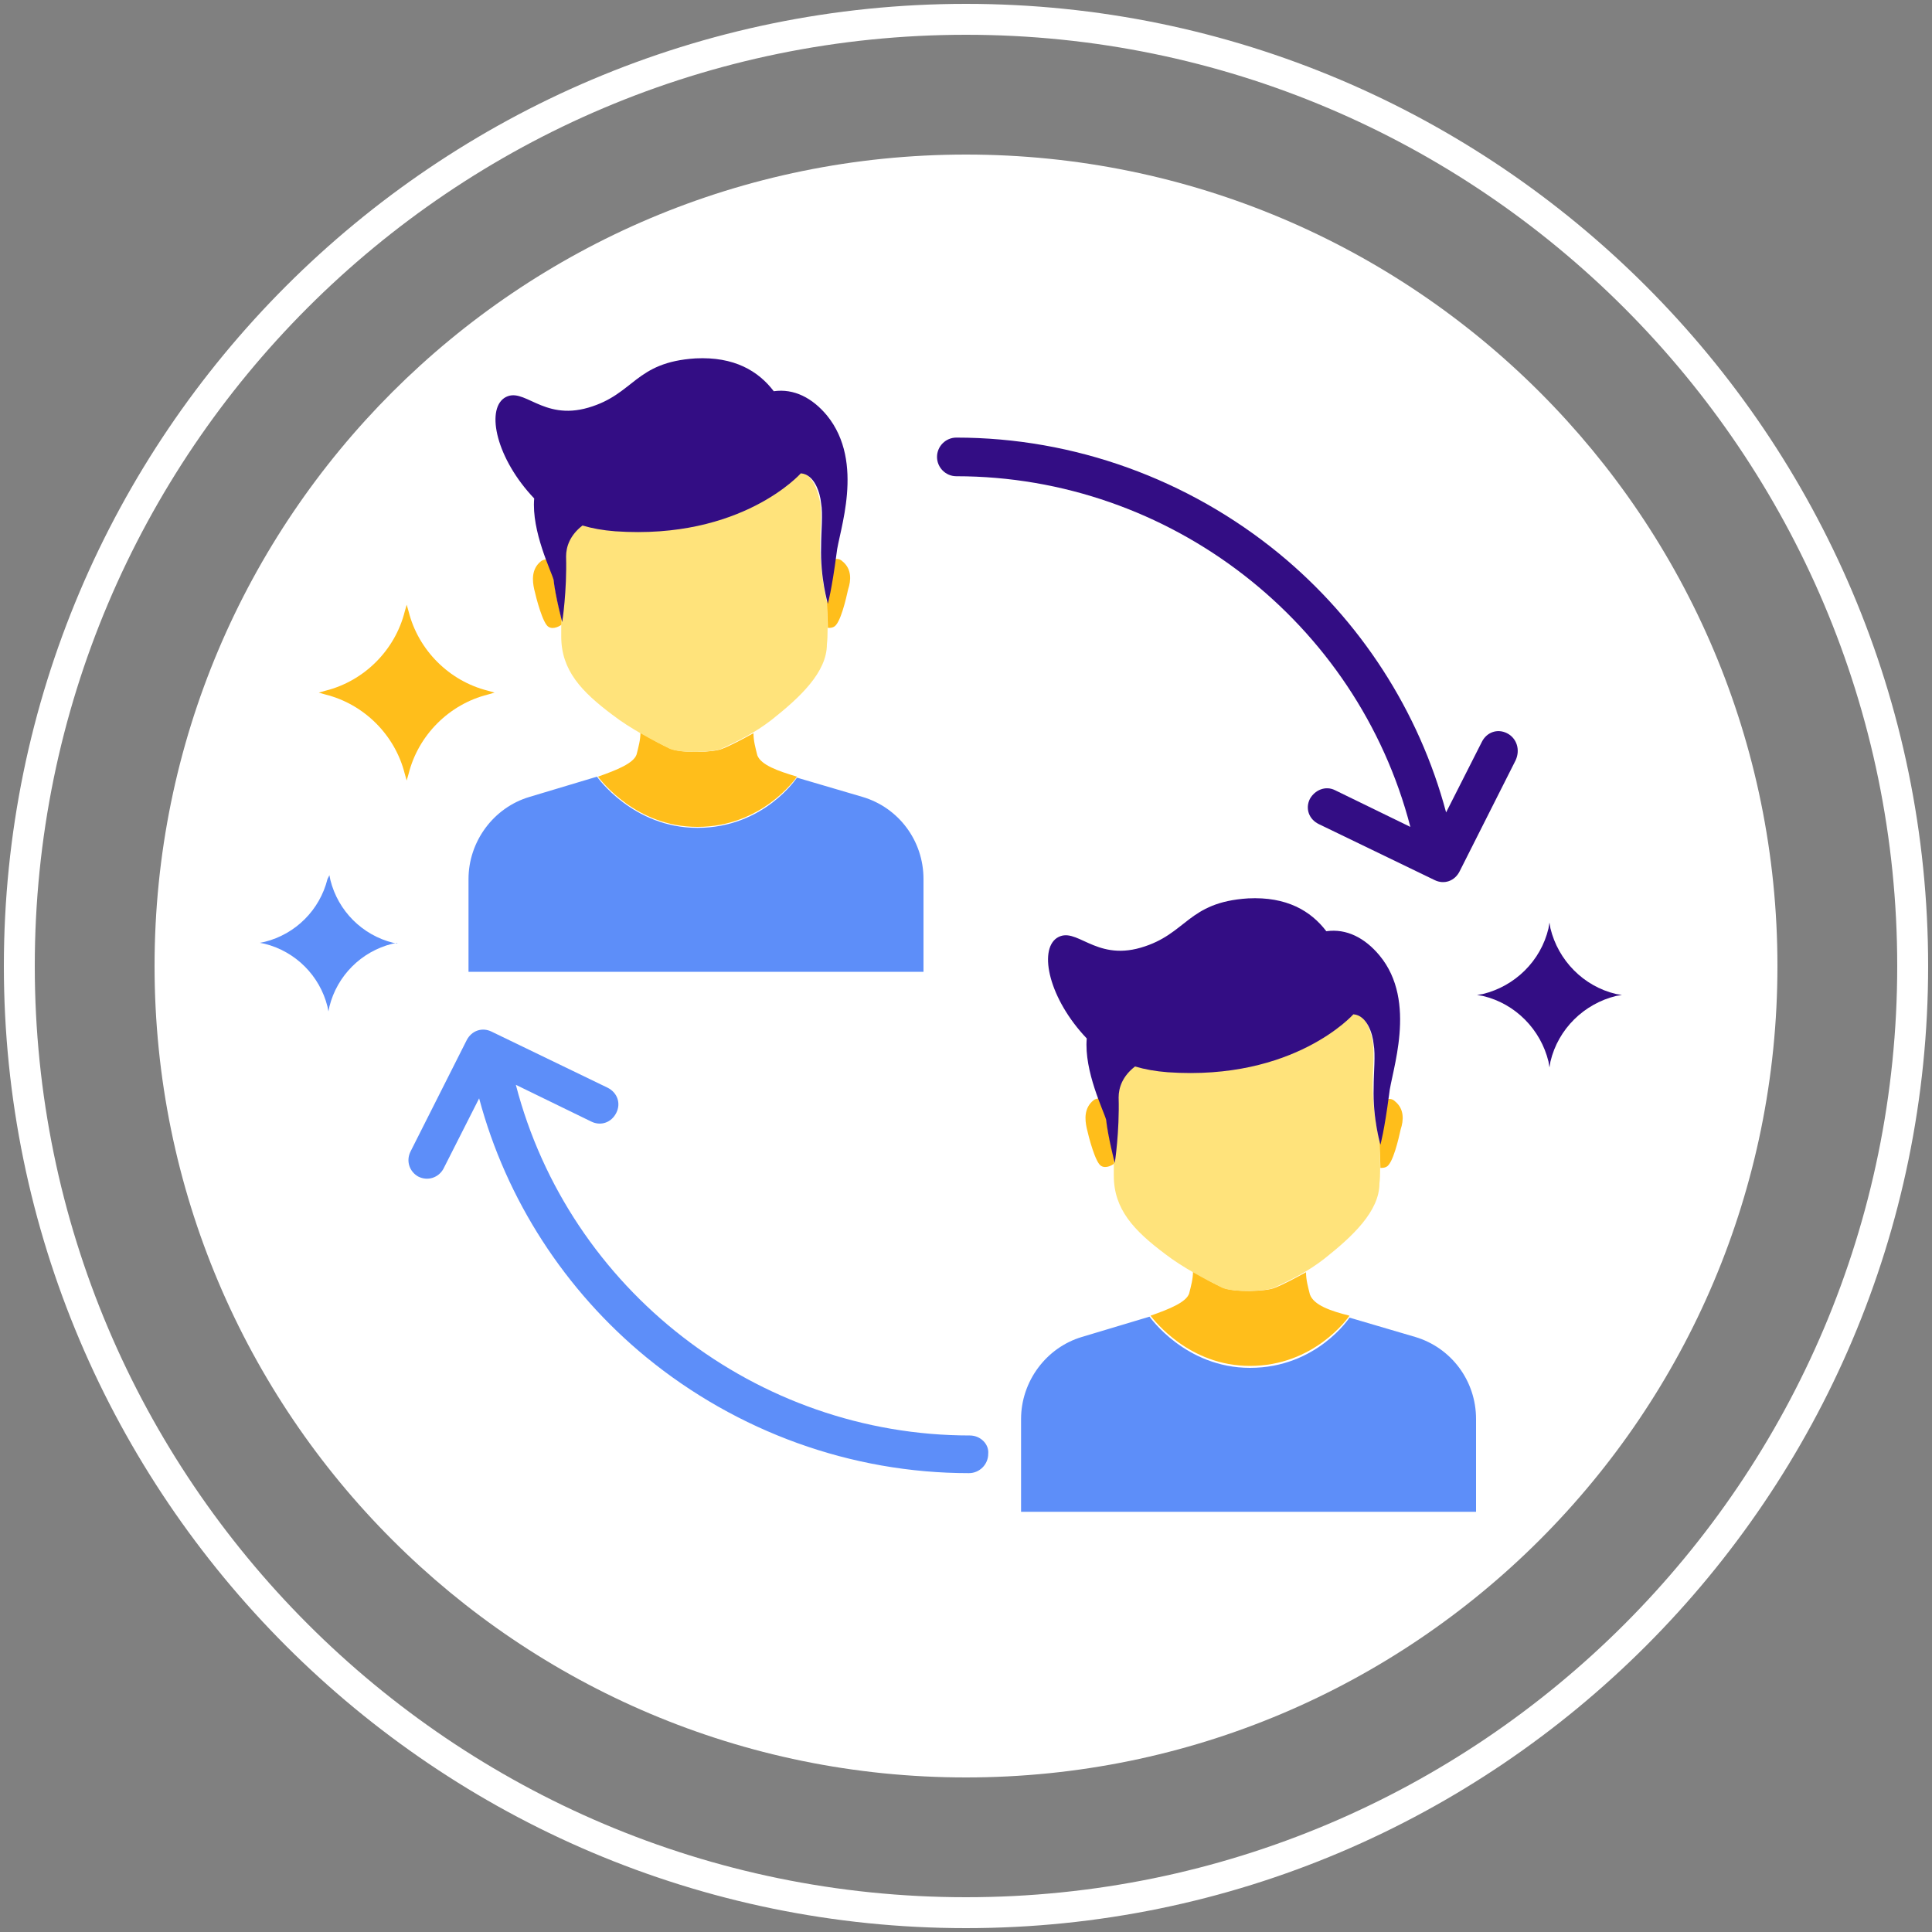 <?xml version="1.0" encoding="utf-8"?>
<!-- Generator: Adobe Illustrator 23.0.1, SVG Export Plug-In . SVG Version: 6.00 Build 0)  -->
<svg version="1.1" id="图层_1" xmlns="http://www.w3.org/2000/svg" xmlns:xlink="http://www.w3.org/1999/xlink" x="0px" y="0px"
	 viewBox="0 0 200 200" style="enable-background:new 0 0 200 200;" xml:space="preserve">
<rect x="0" y="0" width="200" height="200" fill="#808080" stroke="none"/>
<style type="text/css">
	.st0{fill:#FFFFFF;}
	.st1{fill:#FFBE1B;}
	.st2{fill:#5D8EF9;}
	.st3{fill:#FFE37B;}
	.st4{fill:#330D84;}
</style>
<path class="st0" d="M100,16c-46.4,0-84,37.6-84,84c0,46.4,37.6,84,84,84s84-37.6,84-84C184,53.6,146.4,16,100,16z"/>
<path class="st0" d="M100,0.4C45.1,0.4,0.4,45.1,0.4,100c0,54.9,44.7,99.6,99.6,99.6c54.9,0,99.6-44.7,99.6-99.6
	C199.6,45.1,154.9,0.4,100,0.4z M100,196.4c-53.2,0-96.4-43.3-96.4-96.4C3.6,46.8,46.8,3.6,100,3.6s96.4,43.3,96.4,96.4
	C196.4,153.2,153.2,196.4,100,196.4z"/>
<path class="st1" d="M50.5,71.5c-4-1-7.2-4.2-8.2-8.2l-0.2-0.7l-0.2,0.7c-1,4-4.2,7.2-8.2,8.2l-0.7,0.2l0.7,0.2c4,1,7.2,4.2,8.2,8.2
	l0.2,0.7l0.2-0.7c1-4,4.2-7.2,8.2-8.2l0.7-0.2L50.5,71.5z"/>
<path class="st2" d="M40.7,97.6c-3.2-0.8-5.7-3.3-6.5-6.5l-0.1-0.5L33.9,91c-0.8,3.2-3.3,5.7-6.5,6.5l-0.5,0.1l0.5,0.1
	c3.2,0.8,5.7,3.3,6.5,6.5l0.1,0.5l0.1-0.5c0.8-3.2,3.3-5.7,6.5-6.5l0.5-0.1C41.3,97.7,40.7,97.6,40.7,97.6z"/>
<path class="st1" d="M87.2,58.1c-0.2-0.2-0.5-0.3-0.8-0.2c-0.4,3.2-0.8,4.5-0.8,4.5l0-0.1c0,0.9,0.1,1.8,0.1,2.7
	c0.2,0,0.4,0,0.6-0.1c0.7-0.3,1.3-3,1.5-3.9C88.1,60.1,88.2,58.9,87.2,58.1z M58.2,64.2L58.2,64.2L58.2,64.2z M57.3,59.9
	c0-0.3-0.4-1-0.7-2c-0.2,0-0.5,0.1-0.6,0.2c-1,0.8-0.9,2-0.7,2.9c0.2,0.9,0.9,3.6,1.5,3.9c0.5,0.3,1.2-0.1,1.4-0.3l0-0.3l0-0.1
	c0,0.1,0,0.1,0,0.1S57.5,61.7,57.3,59.9z M58.3,63.5L58.3,63.5L58.3,63.5L58.3,63.5z M78.4,78.2c-0.2-0.8-0.4-1.5-0.4-2.3
	c-1.1,0.6-2.2,1.2-3.2,1.6c-0.9,0.4-4.2,0.5-5.4,0c-0.9-0.4-2-1-3.1-1.7c0,0.8-0.2,1.5-0.4,2.3c-0.3,0.9-2,1.6-4,2.3
	c0.4,0.5,4,5.2,10.3,5.2c6.6,0,10.1-4.9,10.3-5.2C80.5,79.8,78.8,79.2,78.4,78.2z"/>
<path class="st3" d="M85.6,62.3c-0.1-0.5-0.7-2.9-0.7-5.8c0-1.5,0.2-3.3,0-4.5c-0.2-1.1-0.8-3-2.1-3.1c0,0-6.1,6.8-19.2,6
	c-1.3-0.1-2.4-0.3-3.4-0.6c-1.2,1-1.7,2.2-1.7,3.2c0.1,3.4-0.3,6.4-0.4,6.8c0,0.6,0,1.1,0,1.6c0,3.5,2.1,5.7,5.3,8.1
	c1.8,1.4,4.3,2.7,5.9,3.5c1.1,0.5,4.5,0.4,5.4,0c1.7-0.8,3.4-1.6,5.2-3c2.9-2.3,5.7-4.9,5.7-7.8C85.7,65.9,85.7,64.3,85.6,62.3z"/>
<path class="st4" d="M85.6,43c-1.5-1.8-3.4-2.8-5.5-2.5c-1.6-2.1-4.1-3.6-8.1-3.4c-6.3,0.4-6.3,3.7-11.1,5.1c-4.8,1.4-6.7-2.3-8.7-1
	c-1.9,1.3-0.8,6.3,3.1,10.4c-0.3,3.4,1.8,7.6,2,8.4c0.2,1.8,0.9,4.4,0.9,4.4s0.5-3.2,0.4-6.8c0-1,0.4-2.2,1.7-3.2
	c1,0.3,2.1,0.5,3.4,0.6c13.1,0.9,19.2-6,19.2-6c1.4,0.1,2,2,2.1,3.1c0.2,1.1,0,2.9,0,4.5c-0.1,3.2,0.7,5.9,0.7,5.9s0.4-1.4,0.9-5.2
	C86.8,55.1,89.6,47.9,85.6,43L85.6,43z"/>
<path class="st2" d="M89.3,82.5l-6.8-2c0,0-3.4,5.2-10.3,5.2c-6.7,0-10.4-5.3-10.4-5.3l-7,2.1c-3.7,1.1-6.3,4.6-6.3,8.5v9.6h47.1
	v-9.6C95.6,87,93,83.6,89.3,82.5z"/>
<path class="st1" d="M144.4,114c-0.2-0.2-0.5-0.3-0.8-0.2c-0.4,3.2-0.8,4.5-0.8,4.5s0,0,0-0.1c0,1,0.1,2,0.1,2.7
	c0.2,0,0.4,0,0.6-0.1c0.7-0.3,1.3-3,1.5-3.9C145.3,116,145.4,114.8,144.4,114z M115.4,120.2c0,0-0.7-2.7-0.9-4.5c0-0.3-0.4-1-0.7-2
	c-0.2,0-0.5,0.1-0.6,0.2c-1,0.8-0.9,2-0.7,2.9c0.2,0.9,0.9,3.6,1.5,3.9c0.5,0.3,1.2-0.1,1.4-0.3L115.4,120.2L115.4,120.2
	L115.4,120.2z M135.6,134c-0.2-0.8-0.4-1.5-0.4-2.3c-1.1,0.6-2.2,1.2-3.2,1.6c-0.9,0.4-4.2,0.5-5.4,0c-0.9-0.4-2-1-3.1-1.7
	c0,0.8-0.2,1.5-0.4,2.3c-0.3,0.9-2,1.6-4,2.3c0.4,0.5,4,5.2,10.3,5.2c6.6,0,10.1-4.9,10.3-5.2C137.7,135.7,136,135.1,135.6,134
	L135.6,134z"/>
<path class="st3" d="M142.8,118.1c-0.1-0.5-0.7-2.9-0.7-5.8c0-1.5,0.2-3.3,0-4.5c-0.2-1.1-0.8-3-2.1-3.1c0,0-6.1,6.8-19.2,6
	c-1.3-0.1-2.4-0.3-3.4-0.6c-1.2,1-1.7,2.2-1.7,3.2c0.1,3.4-0.3,6.4-0.4,6.8c0,0.5,0,1.1,0,1.6c0,3.5,2.1,5.7,5.3,8.1
	c1.8,1.4,4.3,2.7,5.9,3.5c1.1,0.5,4.5,0.4,5.4,0c1.7-0.8,3.4-1.6,5.2-3c2.9-2.3,5.7-4.9,5.7-7.8
	C142.9,121.8,142.9,120.2,142.8,118.1L142.8,118.1z"/>
<path class="st4" d="M142.8,98.9c-1.5-1.8-3.4-2.8-5.5-2.5c-1.6-2.1-4.1-3.6-8.1-3.4c-6.3,0.4-6.3,3.7-11.1,5.1
	c-4.8,1.4-6.7-2.3-8.7-1c-1.9,1.3-0.8,6.3,3.1,10.4c-0.3,3.4,1.8,7.6,2,8.4c0.2,1.8,0.9,4.5,0.9,4.5s0.5-3.2,0.4-6.8
	c0-1,0.4-2.2,1.7-3.2c1,0.3,2.1,0.5,3.4,0.6c13.1,0.9,19.2-6,19.2-6c1.4,0.1,2,2,2.1,3.1c0.2,1.1,0,2.9,0,4.5
	c-0.1,3.2,0.7,5.9,0.7,5.9s0.4-1.4,0.9-5.2C144,111,146.8,103.7,142.8,98.9z"/>
<path class="st2" d="M146.5,138.4l-6.8-2c0,0-3.4,5.2-10.3,5.2c-6.7,0-10.4-5.3-10.4-5.3l-7,2.1c-3.7,1.1-6.3,4.6-6.3,8.5v9.6h47.1
	v-9.6C152.8,142.9,150.2,139.5,146.5,138.4L146.5,138.4z"/>
<path class="st4" d="M167.3,102.9c-3.4-0.8-6-3.5-6.8-6.8l-0.1-0.6l-0.1,0.6c-0.8,3.4-3.5,6-6.8,6.8l-0.6,0.1l0.6,0.1
	c3.4,0.8,6,3.5,6.8,6.8l0.1,0.6l0.1-0.6c0.8-3.4,3.5-6,6.8-6.8l0.6-0.1L167.3,102.9z M156,75.9c-1-0.5-2.1-0.1-2.6,0.9l-3.7,7.3
	c-2.8-10.5-8.9-19.9-17.3-26.8c-9.4-7.7-21.2-12-33.4-12c-1.1,0-2,0.9-2,2c0,1.1,0.9,2,2,2c22.1,0,41.5,15.1,47,36.3l-7.8-3.8
	c-1-0.5-2.1,0-2.6,0.9c-0.5,1-0.1,2.1,0.9,2.6l12,5.8c1,0.5,2.1,0.1,2.6-0.9l5.8-11.5C157.4,77.6,157,76.4,156,75.9
	C156,75.9,156,75.9,156,75.9L156,75.9z"/>
<path class="st2" d="M100.4,148.6c-22.1,0-41.5-15.1-47-36.3l7.8,3.8c1,0.5,2.1,0.1,2.6-0.9s0.1-2.1-0.9-2.6l-12-5.8
	c-1-0.5-2.1-0.1-2.6,0.9l-5.8,11.5c-0.5,1-0.1,2.1,0.8,2.6c1,0.5,2.1,0.1,2.6-0.8c0,0,0,0,0,0l3.7-7.3c2.8,10.5,8.9,19.9,17.3,26.8
	c9.4,7.7,21.2,12,33.4,12c1.1,0,2-0.9,2-2C102.4,149.5,101.5,148.6,100.4,148.6z"/>
</svg>
